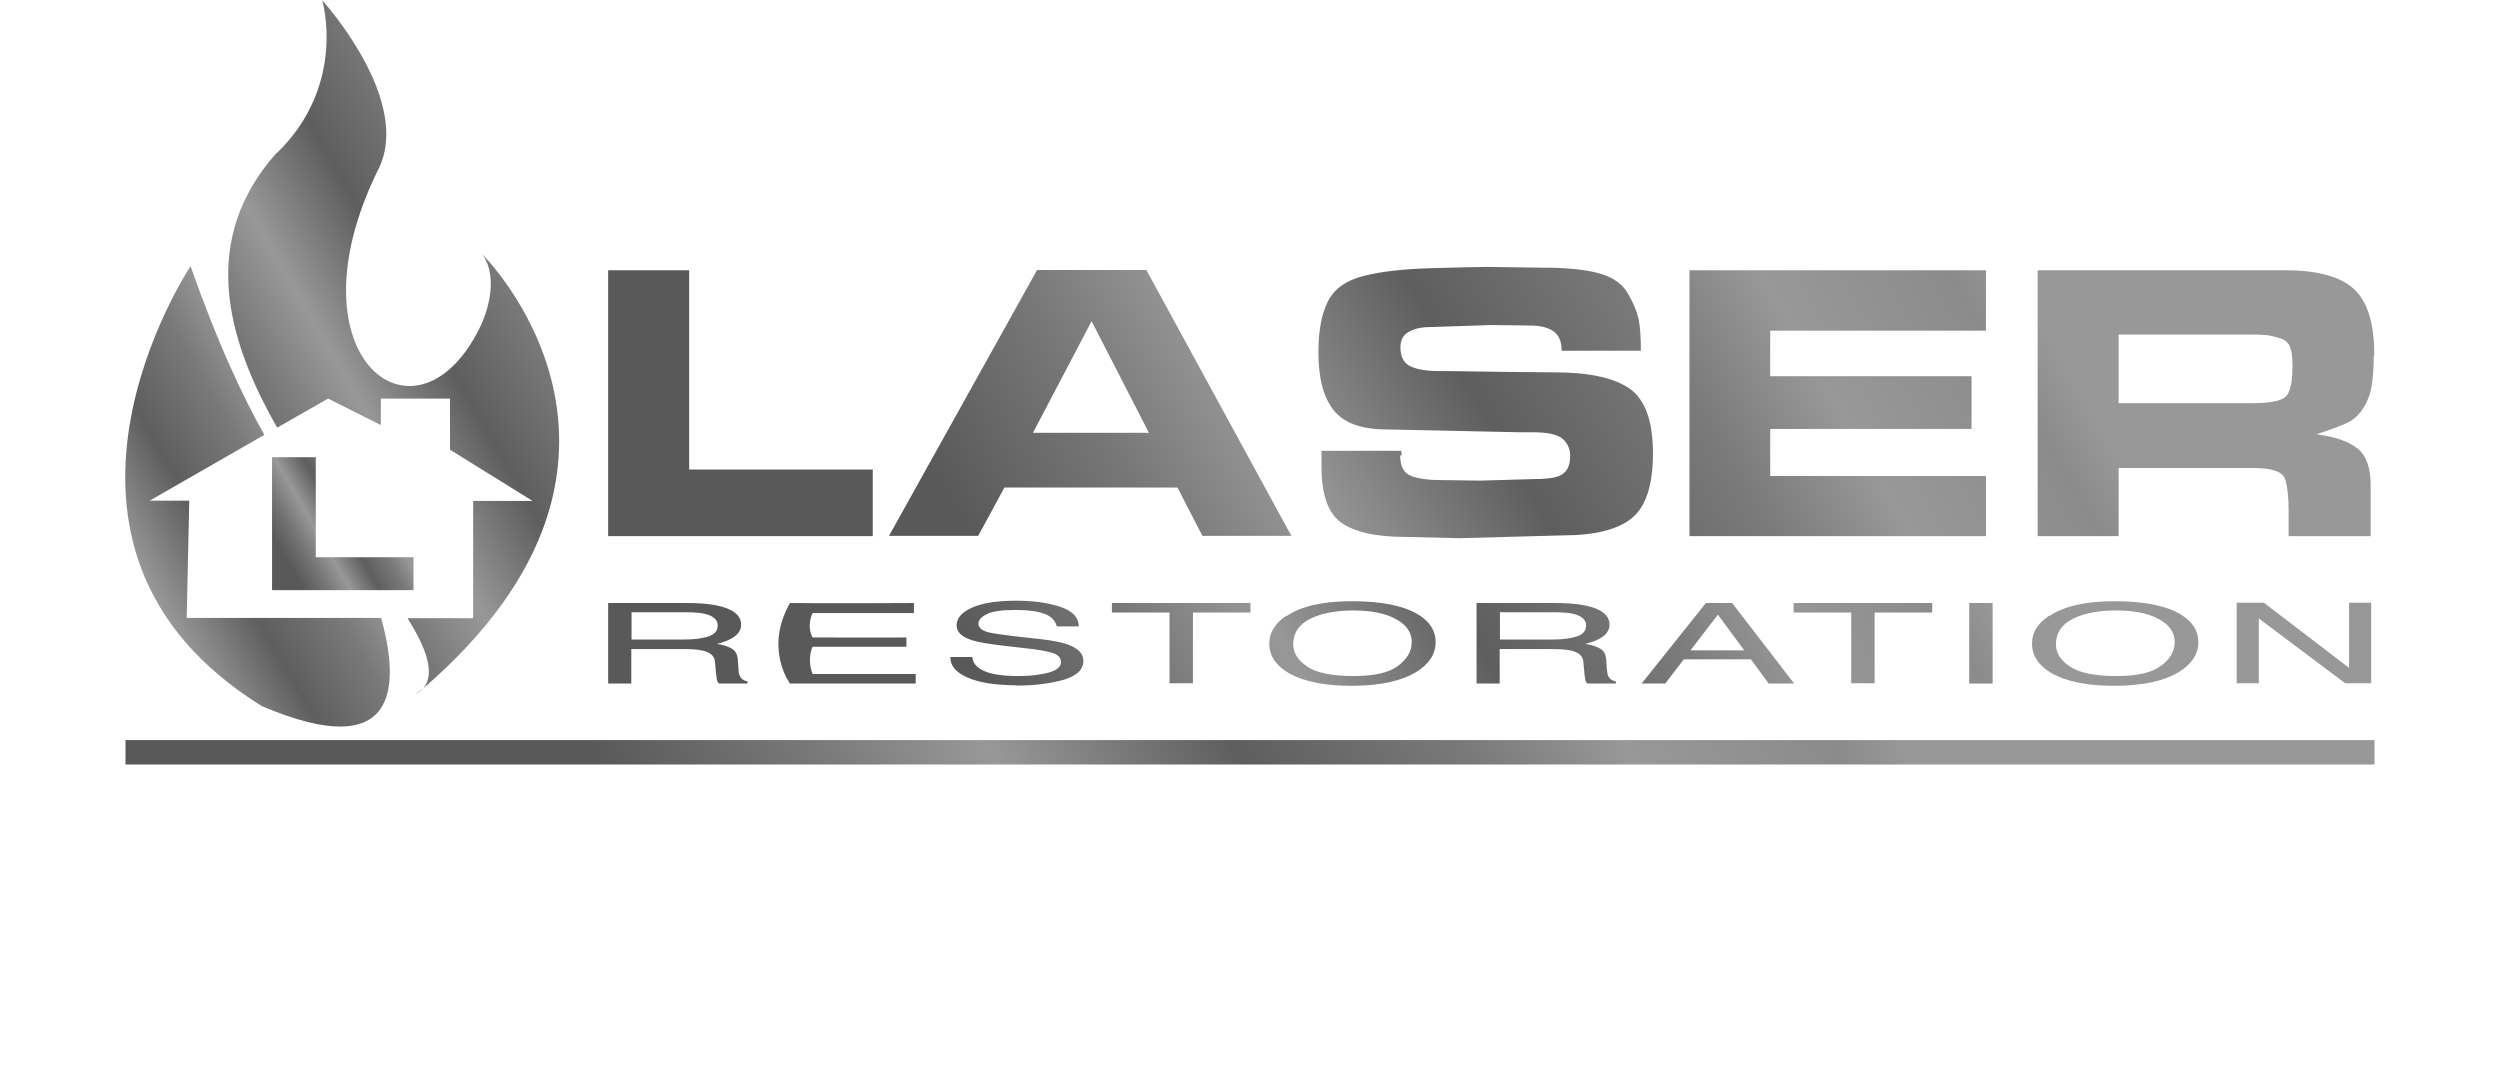 <?xml version="1.0" encoding="UTF-8"?>
<!-- Creator: CorelDRAW X6 -->
<svg xmlns="http://www.w3.org/2000/svg" xmlns:xlink="http://www.w3.org/1999/xlink" xml:space="preserve" width="9.722in" height="4.183in" version="1.1" style="shape-rendering:geometricPrecision; text-rendering:geometricPrecision; image-rendering:optimizeQuality; fill-rule:evenodd; clip-rule:evenodd" viewBox="0 0 9722 4183">
 <defs>
  <style type="text/css">
   <![CDATA[
    .fil6 {fill:none}
    .fil4 {fill:url(#id0)}
    .fil3 {fill:url(#id1)}
    .fil2 {fill:url(#id2)}
    .fil1 {fill:url(#id3)}
    .fil5 {fill:url(#id4)}
    .fil0 {fill:url(#id5)}
   ]]>
  </style>
  <linearGradient id="id0" gradientUnits="userSpaceOnUse" x1="1110.2" y1="2165.16" x2="1555.42" y2="1908.1">
   <stop offset="0" style="stop-color:#595959"></stop>
   <stop offset="0.161" style="stop-color:#777777"></stop>
   <stop offset="0.302" style="stop-color:#989898"></stop>
   <stop offset="0.49" style="stop-color:#5E5E5E"></stop>
   <stop offset="0.671" style="stop-color:#7A7A7A"></stop>
   <stop offset="0.788" style="stop-color:#989898"></stop>
   <stop offset="0.949" style="stop-color:#8B8B8B"></stop>
   <stop offset="1" style="stop-color:#989898"></stop>
  </linearGradient>
  <linearGradient id="id1" gradientUnits="userSpaceOnUse" xlink:href="#id0" x1="88.043" y1="2405.72" x2="1483.98" y2="1599.78">
  </linearGradient>
  <linearGradient id="id2" gradientUnits="userSpaceOnUse" xlink:href="#id0" x1="871.366" y1="1845.23" x2="2586.5" y2="854.992">
  </linearGradient>
  <linearGradient id="id3" gradientUnits="userSpaceOnUse" xlink:href="#id0" x1="4061.02" y1="2570.89" x2="7537.77" y2="563.606">
  </linearGradient>
  <linearGradient id="id4" gradientUnits="userSpaceOnUse" xlink:href="#id0" x1="2947.05" y1="4030.47" x2="6775.18" y2="1820.28">
  </linearGradient>
  <linearGradient id="id5" gradientUnits="userSpaceOnUse" xlink:href="#id0" x1="4260.54" y1="3385.58" x2="7325.84" y2="1615.82">
  </linearGradient>
 </defs>
 <g id="Layer_x0020_1">
  <g id="_979996128">
   <path class="fil0" d="M2907 2657l0 -7c-14,-3 -24,-9 -29,-19l0 0c-3,-6 -6,-15 -6,-27l0 0 -3 -42c-2,-18 -9,-31 -22,-39l0 0c-13,-8 -33,-15 -59,-19l0 0c29,-7 53,-17 69,-29l0 0c16,-12 25,-27 25,-46l0 0c0,-36 -31,-61 -92,-74l0 0c-32,-7 -72,-10 -121,-10l-2 0 -302 0 0 313 90 0 0 -134 199 0c36,0 62,2 79,6l0 0c29,7 45,21 47,41l0 0 5 52c1,12 3,21 4,25l0 0c2,4 4,8 7,10l0 0 110 0zm1042 9l4 0 3 0c68,0 127,-8 179,-22l0 0c52,-15 78,-40 78,-74 0,-28 -20,-49 -61,-64l0 0c-24,-8 -57,-15 -101,-20l0 0 -90 -10c-61,-7 -100,-13 -117,-17l0 0c-26,-7 -39,-18 -39,-34l0 0c0,-14 11,-26 33,-37l0 0c22,-11 59,-16 110,-16l0 0c63,0 108,8 134,25l0 0c14,9 23,22 28,39l0 0 85 0c0,-35 -24,-60 -71,-76l0 0c-48,-16 -105,-24 -173,-24l0 0c-74,0 -131,9 -171,27l0 0c-40,18 -60,41 -60,69l0 0c0,26 20,45 61,58l0 0c24,8 64,14 121,21l0 0 87 10c47,5 82,11 104,18l0 0c22,7 33,19 33,36l0 0c0,23 -26,39 -78,47l0 0c-27,5 -56,7 -89,7l0 0c-73,0 -123,-10 -152,-31l0 0c-15,-11 -24,-25 -26,-43l0 0 -85 0c-1,34 21,60 67,80l0 0c45,20 107,29 185,30zm5272 -9l0 -313 -86 0 0 253 -331 -253 -106 0 0 313 86 0 0 -252 336 252 101 0zm-1252 -263c-45,30 -67,66 -67,109 0,47 26,86 78,116l0 0c58,32 139,48 241,48 109,0 194,-18 253,-54l0 0c50,-31 75,-70 75,-116l0 0c0,-43 -22,-79 -66,-106l0 0c-56,-35 -143,-53 -260,-53l0 0c-112,0 -197,19 -254,58zm82 199c-37,-24 -56,-53 -56,-88l0 0c0,-43 22,-76 65,-98l0 0c43,-22 99,-33 168,-33l0 0c71,0 127,11 168,34l0 0c41,22 61,52 61,89l0 0c0,35 -18,66 -53,92l0 0c-35,27 -93,40 -172,40l0 0c-84,0 -144,-12 -181,-36zm-302 -248l-91 0 0 313 91 0 0 -313zm-235 37l0 -37 -539 0 0 37 224 0 0 275 91 0 0 -275 224 0zm-778 -37l-102 0 -250 313 92 0 72 -94 261 0 69 94 99 0 -241 -313zm-55 46l102 138 -209 0 106 -138zm-397 266l0 -7c-14,-3 -24,-9 -29,-19l0 0c-3,-6 -5,-15 -6,-27l0 0 -3 -42c-2,-18 -9,-31 -22,-39l0 0c-13,-8 -33,-15 -59,-19l0 0c30,-7 53,-17 69,-29l0 0c16,-12 25,-27 25,-46l0 0c0,-36 -31,-61 -92,-74l0 0c-32,-7 -72,-10 -121,-10l-2 0 -302 0 0 313 90 0 0 -134 199 0c36,0 62,2 79,6l0 0c29,7 45,21 47,41l0 0 5 52c1,12 3,21 4,25l0 0c2,4 4,8 7,10l0 0 110 0zm-452 -276l214 0c30,0 54,2 72,6l0 0c33,8 50,23 50,45l0 0c0,21 -12,35 -36,43l0 0c-24,8 -56,12 -97,12l0 0 -202 0 0 -107zm-829 13c-45,30 -67,66 -67,109 0,47 26,86 78,116l0 0c58,32 139,48 241,48 109,0 194,-18 253,-54l0 0c50,-31 75,-70 75,-116l0 0c0,-43 -22,-79 -66,-106l0 0c-56,-35 -143,-53 -260,-53l0 0c-112,0 -197,19 -254,58zm82 199c-37,-24 -56,-53 -56,-88l0 0c0,-43 22,-76 65,-98l0 0c43,-22 100,-33 168,-33l0 0c71,0 127,11 167,34l0 0c41,22 61,52 61,89l0 0c0,35 -18,66 -53,92l0 0c-35,27 -93,40 -172,40l0 0c-84,0 -144,-12 -181,-36zm-222 -248l-539 0 0 37 224 0 0 275 91 0 0 -275 224 0 0 -37zm-1309 0l0 0 -1 0c-20,0 -346,2 -481,0 -101,178 0,313 0,313l0 0 489 0 0 -37 -401 0c-23,-60 0,-106 0,-106l0 0 365 0 0 -36c0,0 -43,1 -365,0l0 0c-25,-47 0,-95 0,-95l0 0 394 0 0 -38zm-1099 36l214 0c30,0 54,2 72,6l0 0c33,8 50,23 50,45l0 0c0,21 -12,35 -36,43l0 0c-24,8 -56,12 -97,12l0 0 -202 0 0 -107z"></path>
   <path class="fil1" d="M3394 1826l0 259 -1029 0 0 -1034 315 0 0 775 715 0zm5839 -444l0 -4c0,-122 -27,-207 -80,-255 -53,-48 -142,-72 -266,-72l-963 0 0 1034 315 0 0 -265 525 0c73,0 114,15 123,45 9,30 13,70 13,121l0 99 319 0 0 -198c0,-68 -17,-116 -51,-143 -34,-27 -87,-46 -160,-55 66,-22 110,-38 130,-50 21,-12 39,-30 54,-54 15,-24 26,-53 31,-86 5,-32 8,-70 8,-115zm-477 186c71,0 116,-9 133,-26 18,-18 26,-57 26,-118 0,-34 -3,-59 -10,-76 -7,-17 -21,-28 -42,-34 -21,-6 -38,-10 -52,-11 -13,-1 -29,-2 -48,-2l-25 0 -499 0 0 267 476 0 40 0zm-1033 -518l0 236 -839 0 0 177 783 0 0 205 -783 0 0 183 839 0 0 234 -1153 0 0 -1034 1153 0zm-2278 721c0,42 14,69 43,80 28,11 68,16 119,16l149 2 211 -6c58,0 96,-7 113,-22 18,-14 26,-37 26,-68 0,-28 -10,-50 -30,-67 -20,-17 -59,-25 -115,-25l-51 0 -518 -11c-97,0 -166,-25 -205,-74 -40,-49 -60,-124 -60,-226 0,-86 13,-152 38,-200 25,-48 71,-80 138,-97 67,-17 154,-27 262,-30 108,-3 181,-5 218,-5l220 3c88,0 159,7 212,21 54,14 92,40 114,77 22,37 36,71 43,101 6,30 9,71 9,124l-308 0c0,-36 -11,-61 -32,-76 -21,-14 -51,-22 -89,-22l-152 -2 -240 8c-32,0 -59,6 -81,18 -22,12 -33,32 -33,60 0,38 13,63 40,75 26,12 62,18 108,18l33 0 211 3 208 2c133,0 230,21 291,63 60,42 91,126 91,252 0,122 -27,206 -81,251 -54,45 -144,68 -269,68l-403 11 -211 -5c-112,0 -194,-18 -246,-54 -53,-36 -79,-109 -79,-219l0 -62 310 0 2 17zm-1641 313l-347 0 576 -1034 425 0 564 1034 -346 0 -97 -188 -673 0 -102 188zm213 -401l451 0 -223 -434 -228 434z"></path>
   <path class="fil2" d="M1076 594c-301,337 -197,721 2,1069l198 -113 205 103 0 -103 269 0 0 199 321 199 -231 0 0 456 -255 0c75,121 108,215 61,273l0 0c1037,-895 228,-1690 228,-1690l0 0c0,0 78,84 0,270l0 0c-243,527 -766,142 -405,-594l0 0c142,-269 -216,-662 -216,-662 0,0 98,328 -176,594zm540 2106c12,-7 21,-15 29,-24l0 0c-9,8 -19,16 -29,24l0 0z"></path>
   <path class="fil3" d="M1021 2747c528,224 536,-76 461,-344l-756 0 10 -456 -154 0 446 -256c-86,-152 -184,-363 -287,-656 0,0 -727,1091 279,1712z"></path>
   <polygon class="fil4" points="1228,1778 1058,1778 1058,2295 1608,2295 1608,2167 1228,2167 "></polygon>
   <polygon class="fil5" points="488,2973 9234,2973 9234,2878 488,2878 "></polygon>
  </g>
  <rect class="fil6" y="17" width="9722" height="4167"></rect>
 </g>
</svg>
